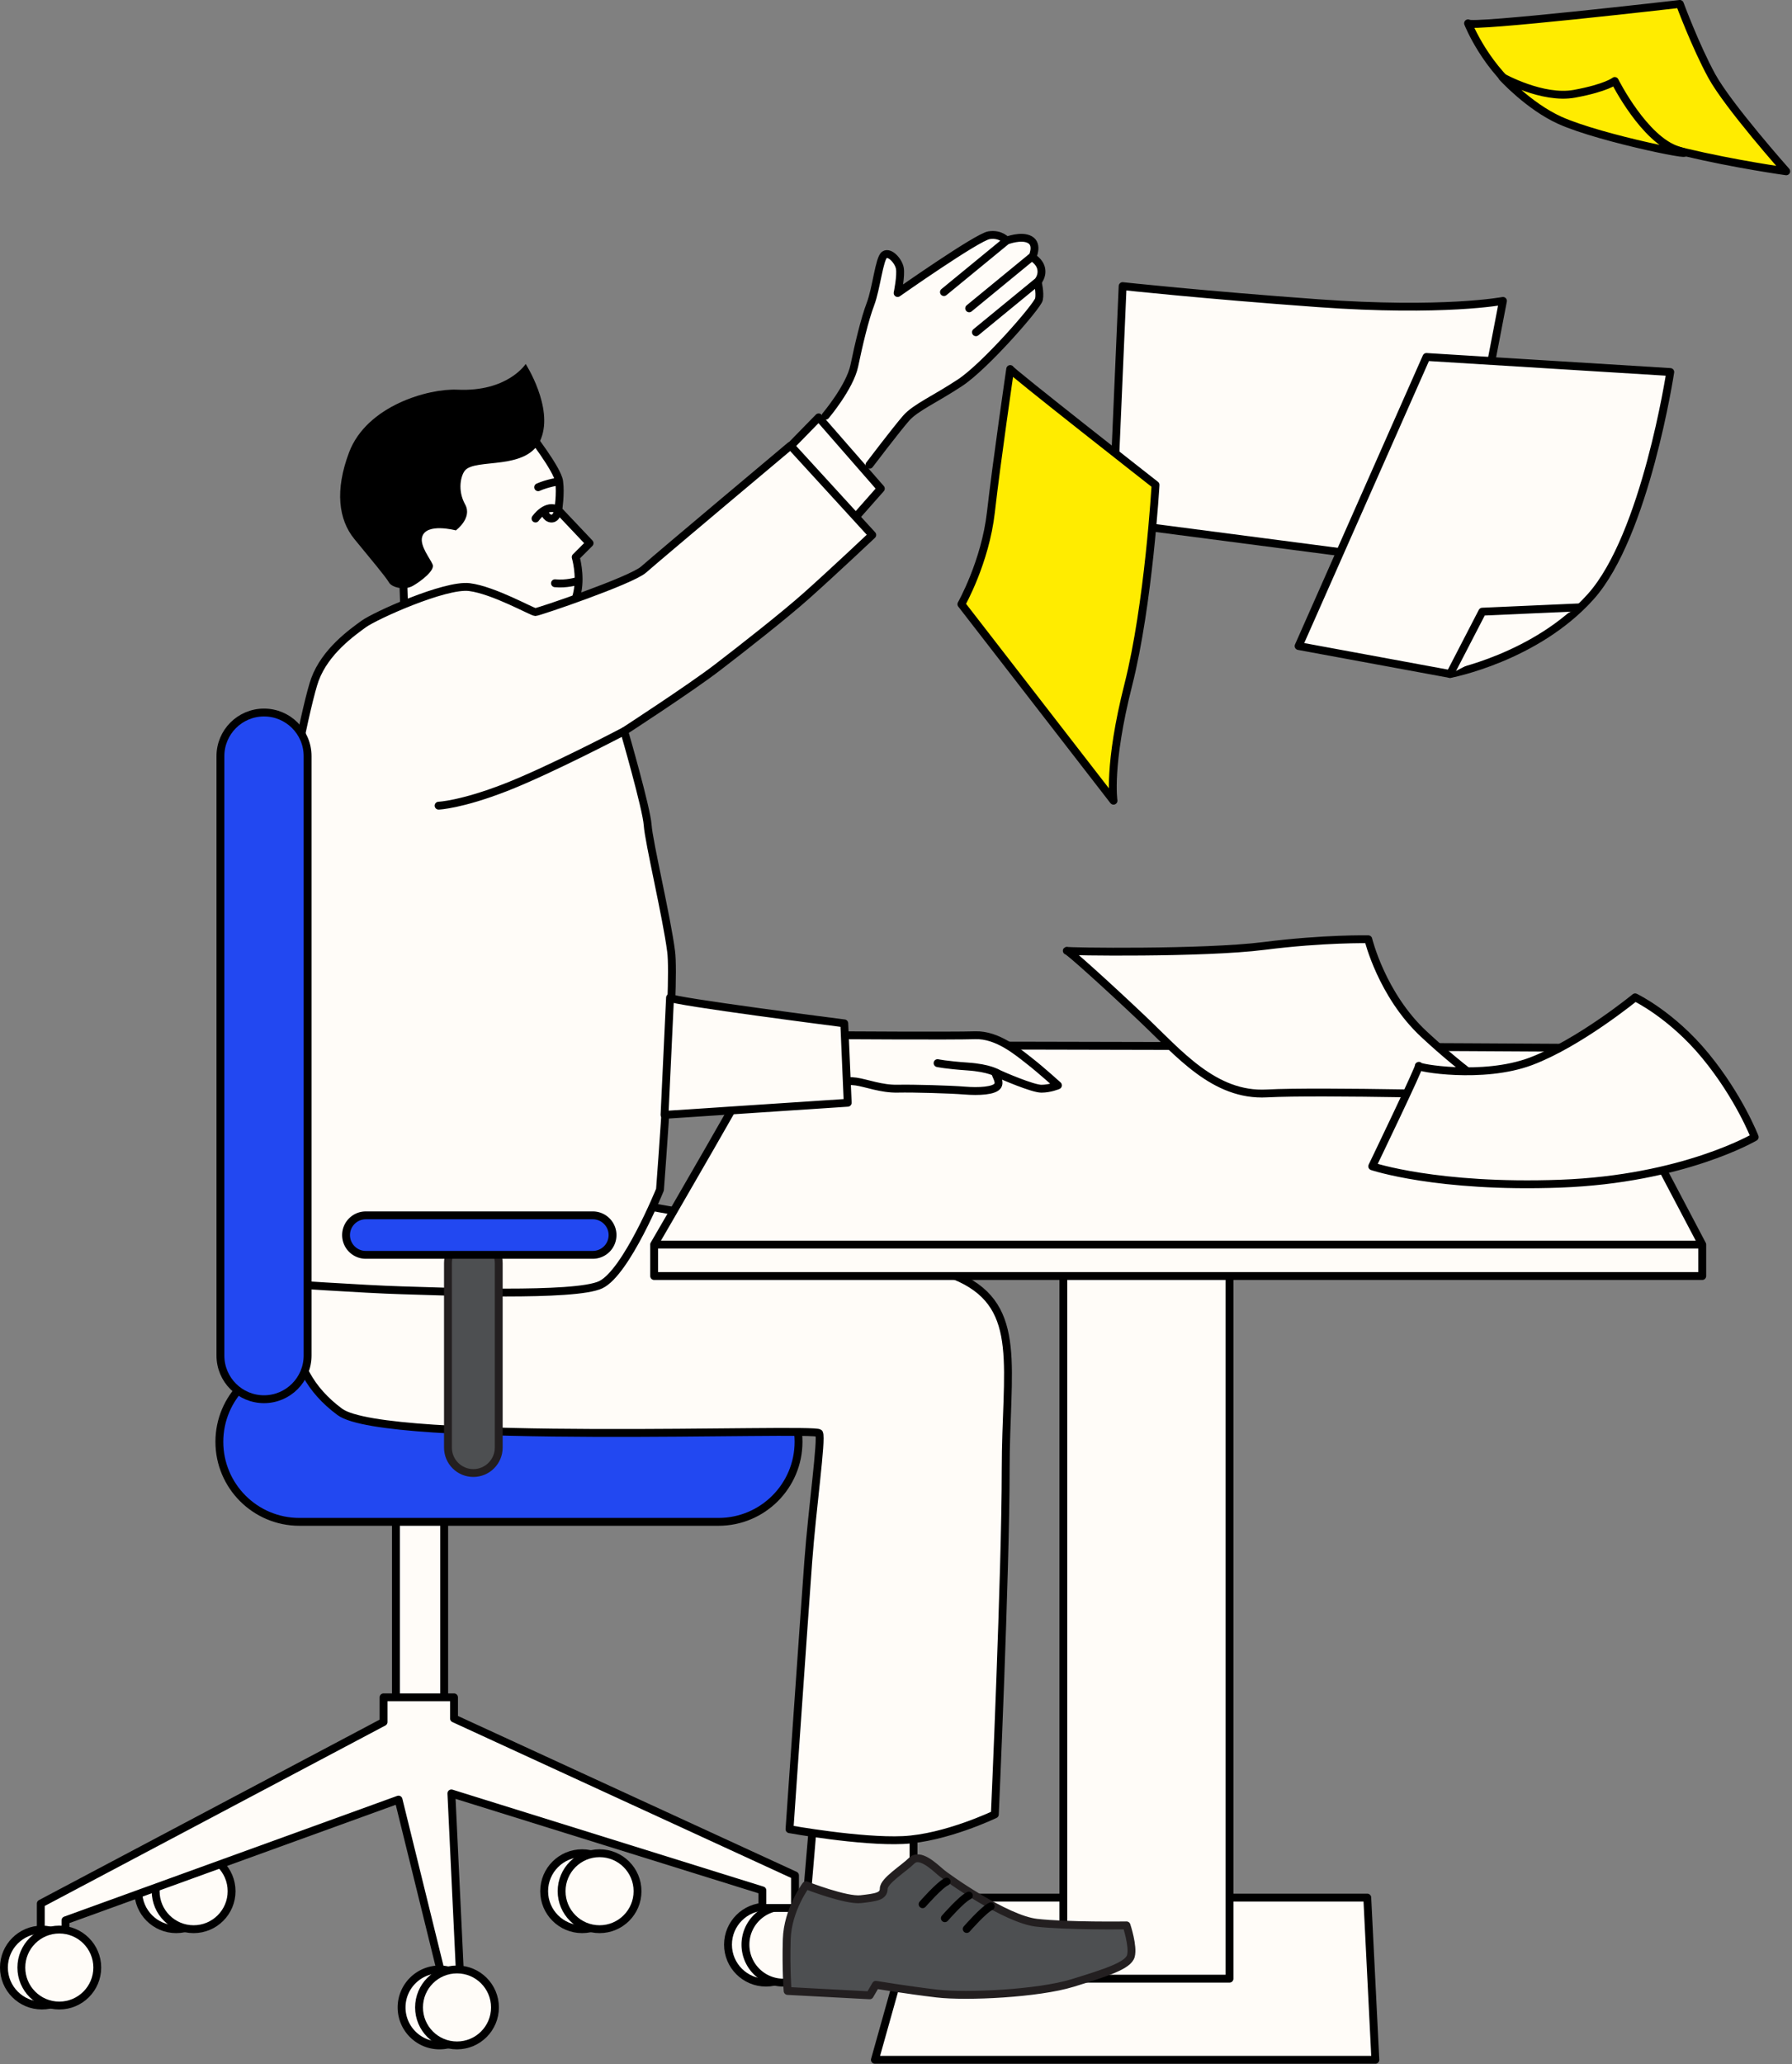 <svg xmlns="http://www.w3.org/2000/svg" width="456" height="525" fill="none"><rect width="100%" height="100%" fill="#808080" stroke="none"/><path fill="#FFFCF8" stroke="#000" stroke-linecap="round" stroke-linejoin="round" stroke-miterlimit="10" stroke-width="2" d="M44.84 490.66c5.335 0 9.66-4.325 9.66-9.66s-4.325-9.66-9.66-9.66-9.66 4.325-9.66 9.66 4.325 9.66 9.66 9.66z"/><path fill="#FFFCF8" d="m216.199 134.34 7.67-10.42-3.59-3.95s6.83-10.54 10.54-13.9c3.71-3.35 10.9-5.39 18.21-12.58 7.31-7.19 14.74-15.7 15.34-18.33.6-2.64.24-2.28.48-3.83.24-1.56.12-3.95-.6-4.79-.72-.84-.6-1.08-.84-2.16s.12-3.59-1.8-4.07c-1.92-.48-5.75.36-5.75.36s.48-1.56-3.71-.84c-4.19.72-23.12 14.02-23.12 14.02s1.2-4.31-.24-6.35-3.12-4.07-4.07-2.52c-.96 1.56-2.28 8.51-3.12 11.26-.84 2.76-2.28 9.35-3.35 13.3-1.07 3.95-3.35 9.82-5.03 12.22-1.68 2.4-4.19 5.03-4.19 5.03s-1.2-.72-1.56 0c-.36.72-7.31 8.39-7.31 8.39l16.04 19.16zM102.77 147.25l.12 10.39s39.84-1.15 41.8-2.19c1.96-1.04 1.73-2.66 1.85-3.35.12-.69.12-10.62.12-10.62l3.58-3.58-8.43-8.31s1.27-6 .58-7.85c-.69-1.85-8.54-12.59-8.54-12.59s-23.9 5.89-26.1 11.55c-2.2 5.65-4.98 26.55-4.98 26.55z"/><path fill="#FFFCF8" stroke="#000" stroke-linecap="round" stroke-linejoin="round" stroke-miterlimit="10" stroke-width="2" d="M49.27 490.66c5.335 0 9.66-4.325 9.66-9.66s-4.325-9.66-9.66-9.66-9.66 4.325-9.66 9.66 4.325 9.66 9.66 9.66zm145.64 13.59c5.335 0 9.66-4.325 9.66-9.66s-4.325-9.66-9.66-9.66-9.66 4.325-9.66 9.66 4.325 9.66 9.66 9.66z"/><path fill="#FFFCF8" stroke="#000" stroke-linecap="round" stroke-linejoin="round" stroke-miterlimit="10" stroke-width="2" d="M199.35 504.25a9.66 9.66 0 0 0 9.66-9.66 9.66 9.66 0 0 0-9.66-9.66c-5.335 0-9.66 4.325-9.66 9.66s4.325 9.66 9.66 9.66zm148.57-21.62 2.06 41.25H222.63l8.25-29.39 3.71-11.86h113.33z"/><path fill="#FFFCF8" stroke="#000" stroke-linecap="round" stroke-linejoin="round" stroke-miterlimit="10" stroke-width="2" d="M312.86 301.14h-42.28v202.11h42.28V301.14zm-80.4 186.39h-27.58l2.35-27.69 25.23.99v26.7zM113.03 380.6h-12.28v53.33h12.28V380.6z"/><path fill="#FFFCF8" stroke="#000" stroke-linecap="round" stroke-linejoin="round" stroke-miterlimit="10" stroke-width="2" d="M115.53 431.69H97.6v6.28l-87.22 46.18v9.64h6.28v-5.38l84.75-30.71 11.21 45.51h4.48l-2.24-47.08L194 480.79v4.48h8.3v-8.29l-86.77-39.91v-5.38z"/><path fill="#FFFCF8" stroke="#000" stroke-linecap="round" stroke-linejoin="round" stroke-miterlimit="10" stroke-width="2" d="M111.85 520.22a9.66 9.66 0 0 0 9.66-9.66 9.66 9.66 0 0 0-9.66-9.66c-5.335 0-9.66 4.325-9.66 9.66s4.325 9.66 9.66 9.66z"/><path fill="#FFFCF8" stroke="#000" stroke-linecap="round" stroke-linejoin="round" stroke-miterlimit="10" stroke-width="2" d="M116.29 520.22c5.335 0 9.66-4.325 9.66-9.66s-4.325-9.66-9.66-9.66-9.66 4.325-9.66 9.66 4.325 9.66 9.66 9.66zm31.84-29.56c5.335 0 9.66-4.325 9.66-9.66s-4.325-9.66-9.66-9.66-9.66 4.325-9.66 9.66 4.325 9.66 9.66 9.66z"/><path fill="#FFFCF8" stroke="#000" stroke-linecap="round" stroke-linejoin="round" stroke-miterlimit="10" stroke-width="2" d="M152.57 490.66c5.335 0 9.66-4.325 9.66-9.66s-4.325-9.66-9.66-9.66-9.66 4.325-9.66 9.66 4.325 9.66 9.66 9.66z"/><path fill="#2248F1" stroke="#000" stroke-linecap="round" stroke-linejoin="round" stroke-width="2" d="M182.84 387.06H76.18c-11.25 0-20.36-9.12-20.36-20.36 0-11.25 9.12-20.36 20.36-20.36h106.66c11.25 0 20.36 9.12 20.36 20.36s-9.12 20.36-20.36 20.36z"/><path fill="#FFFCF8" stroke="#000" stroke-linecap="round" stroke-linejoin="round" stroke-miterlimit="10" stroke-width="2" d="M10.66 510.08c5.335 0 9.66-4.325 9.66-9.66s-4.325-9.66-9.66-9.66S1 495.085 1 500.42s4.325 9.66 9.66 9.66z"/><path fill="#FFFCF8" stroke="#000" stroke-linecap="round" stroke-linejoin="round" stroke-miterlimit="10" stroke-width="2" d="M15.09 510.08c5.335 0 9.66-4.325 9.66-9.66s-4.325-9.66-9.66-9.66-9.66 4.325-9.66 9.66 4.325 9.66 9.66 9.66zm143.62-204.35s69.58 11.81 85.65 19.34c16.08 7.54 11.55 22.86 11.55 48.73 0 25.87-2.76 87.66-2.76 87.66s-12.56 6.03-23.36 6.53c-10.8.5-28.89-2.76-28.89-2.76s3.77-54.51 4.77-68.07c1-13.56 3.52-31.15 2.76-32.65-.75-1.51-110.38 3.14-121.96-5.42-15.21-11.23-14.18-27.99-6.89-51.1 7.29-23.11 79.13-2.26 79.13-2.26zM285.67 72.77l-2.6 60.09 86.38 11.27 13-67.6s-15.02 2.89-47.09.58c-29.39-2.13-49.69-4.34-49.69-4.34z"/><path fill="#FFEC00" stroke="#000" stroke-linecap="round" stroke-linejoin="round" stroke-width="2" d="M257.06 93.86c-.29.29 36.98 29.47 36.98 29.47s-1.73 30.34-6.93 50.85c-5.2 20.51-3.76 29.47-3.76 29.47l-38.71-49.98s6.07-10.69 7.51-23.4c1.44-12.71 4.91-36.41 4.91-36.41zM373.57 5.93s4.63 11.8 14.81 18.97c5.75 4.05 23.86 9.88 40.49 13.84 12.82 3.05 25.66 4.83 25.66 4.83s-14.81-16.66-18.97-24.29C431.4 11.65 427.46 1 427.46 1s-53.4 6.16-53.89 4.93z"/><path fill="#FFEC00" stroke="#000" stroke-linecap="round" stroke-linejoin="round" stroke-width="2" d="M382.27 19.6s10.25 5.75 18.38 4.25c8.13-1.5 10.25-3.25 10.25-3.25s7.499 15 16.129 17.63c8.63 2.63-19.6-2.88-30.11-7.63-7.97-3.61-14.649-11-14.649-11z"/><path fill="#FFFCF8" stroke="#000" stroke-linecap="round" stroke-linejoin="round" stroke-miterlimit="10" stroke-width="2" d="m362.98 90.79 62.04 3.83s-6.29 41.54-20.23 57.12c-13.94 15.58-35.8 19.68-35.8 19.68l-38.54-7.11 32.53-73.52z"/><path fill="#FFFCF8" d="m368.99 171.42 8.2-15.85 24.6-1.09"/><path stroke="#000" stroke-linecap="round" stroke-linejoin="round" stroke-miterlimit="10" stroke-width="2" d="m368.99 171.42 8.2-15.85 24.6-1.09"/><path fill="#FFFCF8" stroke="#000" stroke-linecap="round" stroke-linejoin="round" stroke-miterlimit="10" stroke-width="2" d="M433.16 316.54h-266.7v8h266.7v-8zm0 0-26.34-50.01s-212.03-1.33-212.03 0-28.34 50.01-28.34 50.01h266.71z"/><path stroke="#000" stroke-linecap="round" stroke-linejoin="round" stroke-width="2" d="m102.64 148.23.16 4.78"/><path fill="#FFFCF8" stroke="#000" stroke-linecap="round" stroke-linejoin="round" stroke-miterlimit="10" stroke-width="2" d="M348.18 238.89s3.41 14.13 14.13 24.11c10.72 9.99 19.49 15.59 19.49 15.59s-46.04-1.22-59.43-.49c-13.4.73-22.41-10.23-31.67-19-9.26-8.77-19-17.54-19.24-17.29-.24.24 34.83.73 50.18-1.22 15.33-1.94 26.54-1.7 26.54-1.7z"/><path fill="#FFFCF8" stroke="#000" stroke-linecap="round" stroke-linejoin="round" stroke-miterlimit="10" stroke-width="2" d="M349.18 296.63s12.54-26.02 11.85-25.55c-.7.46 16.26 3.48 28.57-1.16 12.31-4.65 26.48-16.26 26.48-16.26s9.29 4.41 17.89 14.87c8.6 10.46 12.54 20.67 12.54 20.67s-18.12 10.69-49.48 11.85c-31.35 1.15-47.85-4.42-47.85-4.42z"/><path stroke="#000" stroke-linecap="round" stroke-linejoin="round" stroke-width="2" d="M134.75 110.24s7.09 9.08 7.53 12.18c.44 3.1-.22 7.31-.22 7.31l7.97 8.42-3.54 3.54s1.33 4.43.44 8.86c-.89 4.43-2.45 4.8-2.45 4.8m-7.54-31.43c2.34-1.05 5.34-1.5 5.34-1.5m4.49 25.4s-2.69.82-5.55.52"/><path stroke="#000" stroke-linecap="round" stroke-linejoin="round" stroke-width="2" d="M138.52 129.82c-.15.15.37 2 1.77 2.07 1.4.07 1.77-2.16 1.77-2.16-3.02-1.9-5.79 2.15-5.79 2.15"/><path fill="#000" d="M116 134.9s4.27-3.14 2.37-6.58c-2.04-3.68-1.07-7.39-.08-8.62 2.66-3.3 16.09.22 19.39-8.15 3.15-7.98-3.91-18.98-3.91-18.98s-4.58 7.15-17.39 6.54c-7.33-.34-23.06 4.07-27.55 15.94-3.66 9.67-2.68 17.13 1.34 22.04 4.02 4.91 8.04 9.68 8.79 11.02.74 1.34 4.02 2.09 6.11.89 2.09-1.2 5.62-3.91 5.03-5.4-.6-1.49-3.32-4.77-2.68-7.04 1.04-3.69 8.58-1.66 8.58-1.66z"/><path stroke="#000" stroke-linecap="round" stroke-linejoin="round" stroke-width="2" d="M210.1 105.73s6.16-7.29 7.29-12.7c1.13-5.41 2.62-11.77 4.11-15.69 1.49-3.92 2.24-11.58 3.55-12.52 1.31-.93 3.55 1.49 3.92 3.36.37 1.87-.56 6.35-.56 6.35s20.27-14.24 23.26-14.7c2.99-.46 4.47 1.38 4.47 1.38s3.79-1.49 5.96-.23.57 4.47.57 4.47 1.95 1.03 2.29 2.98c.34 1.95-.92 3.21-.92 3.21s.69 2.75.34 4.47c-.35 1.72-13.65 16.98-20.07 21.22-6.42 4.24-11.36 6.31-13.76 9.06-2.41 2.75-9.29 11.81-9.29 11.81m34.88-56.99L240.2 74.29m22.36-8.95-15.94 13.08m17.67-7L248.34 84.5"/><path fill="#FFFCF8" stroke="#000" stroke-linecap="round" stroke-linejoin="round" stroke-miterlimit="10" stroke-width="2" d="M201.07 113.4s-32.26 27.06-37.32 31.48c-3.2 2.79-26.75 10.79-27.52 10.79-.77 0-10.63-5.58-16.79-6.35-6.17-.77-24.04 7.29-26.93 9.41-2.89 2.12-9.7 6.87-12.37 14.09-1.9 5.14-7.9 32.94-7.32 43.35.58 10.4-2.15 110.22-2.15 110.22s21.91 1.5 31.58 1.78c9.67.28 44.08 1.71 50.62-1.42 6.54-3.13 15.07-24.17 15.07-24.17s3.98-51.76 2.84-60.58c-1.14-8.82-5.69-27.87-5.97-32.14-.28-4.27-5.97-23.89-5.97-23.89s16.85-10.94 23.63-16.14c6.78-5.2 17.13-13.32 22.71-18.29 6.71-5.97 16.78-15.48 16.78-15.48l-20.74-22.66h-.15z"/><path stroke="#000" stroke-linecap="round" stroke-linejoin="round" stroke-width="2" d="m201.23 113.4 7.09-7.25 15.82 18.12-5.99 6.78m-59.3 54.91s-18.9 9.92-30.24 14.33c-11.33 4.41-17 4.62-17 4.62"/><path fill="#FFFCF8" stroke="#000" stroke-linecap="round" stroke-linejoin="round" stroke-miterlimit="10" stroke-width="2" d="M212.82 263.3s29.68.19 35.33 0c5.65-.19 10.82 4.21 13.88 6.61 3.06 2.39 7.18 6.13 7.18 6.13s-2.01.86-4.21.86-9.77-3.26-11.2-3.93c-1.44-.67.96 1.82.1 3.16s-4.88 1.53-8.43 1.24c-3.54-.29-12.93-.57-17.04-.48-4.12.1-7.95-1.44-10.63-1.82-2.68-.38-4.5.38-4.69.1-.19-.28-.29-11.87-.29-11.87z"/><path fill="#FFFCF8" d="M253.8 272.97s-2.01-1.34-7.56-1.72c-5.55-.38-7.66-.86-7.66-.86"/><path stroke="#000" stroke-linecap="round" stroke-linejoin="round" stroke-miterlimit="10" stroke-width="2" d="M253.8 272.97s-2.01-1.34-7.56-1.72c-5.55-.38-7.66-.86-7.66-.86"/><path fill="#FFFCF8" stroke="#000" stroke-linecap="round" stroke-linejoin="round" stroke-miterlimit="10" stroke-width="2" d="M170.5 253.74c0 .87 44.34 6.54 44.34 6.54l.87 20.19-46.61 3.08 1.4-29.81z"/><path fill="#4D4F51" stroke="#231F20" stroke-linecap="round" stroke-linejoin="round" stroke-miterlimit="10" stroke-width="2" d="M120.45 374.64c-3.57 0-6.46-2.89-6.46-6.46v-46.92c0-3.57 2.89-6.46 6.46-6.46s6.46 2.89 6.46 6.46v46.92c-.01 3.57-2.9 6.46-6.46 6.46z"/><path fill="#2248F1" stroke="#000" stroke-linecap="round" stroke-linejoin="round" stroke-width="2" d="M150.85 319.15H93.08c-2.77 0-5.02-2.25-5.02-5.02 0-2.77 2.25-5.02 5.02-5.02h57.77c2.77 0 5.02 2.25 5.02 5.02a5.023 5.023 0 0 1-5.02 5.02z"/><path fill="#4D4F51" stroke="#231F20" stroke-linecap="round" stroke-linejoin="round" stroke-miterlimit="10" stroke-width="2" d="M205.09 479.48s-4.67 6.22-4.89 13.78c-.22 7.56.22 13.11.22 13.11l20.89 1.11 1.56-2.67s8 1.33 15.56 2.22c7.56.89 25.78 0 34.45-2.67 8.67-2.67 14.23-4.45 14.89-6.89.67-2.45-1.11-7.78-1.11-7.78s-15.11.22-22.89-.67c-7.78-.89-22.67-11.34-24.45-12.89-1.78-1.55-5.33-4.89-7.33-2.89-2 2-7.11 5.11-7.11 7.11s-2 2.22-5.78 2.67c-3.79.46-14.01-3.54-14.01-3.54z"/><path stroke="#000" stroke-linecap="round" stroke-linejoin="round" stroke-width="2" d="M234.771 484.31s4.29-4.93 6.11-5.75m-.45 9.31s4.29-4.93 6.11-5.75m-.541 8.49s4.29-4.93 6.11-5.75"/><path fill="#2248F1" stroke="#000" stroke-linecap="round" stroke-linejoin="round" stroke-width="2" d="M67.18 355.87c-6.12 0-11.09-4.96-11.09-11.09V192.31c0-6.12 4.96-11.09 11.09-11.09 6.12 0 11.09 4.96 11.09 11.09v152.47c-.01 6.12-4.97 11.09-11.09 11.09z"/></svg>